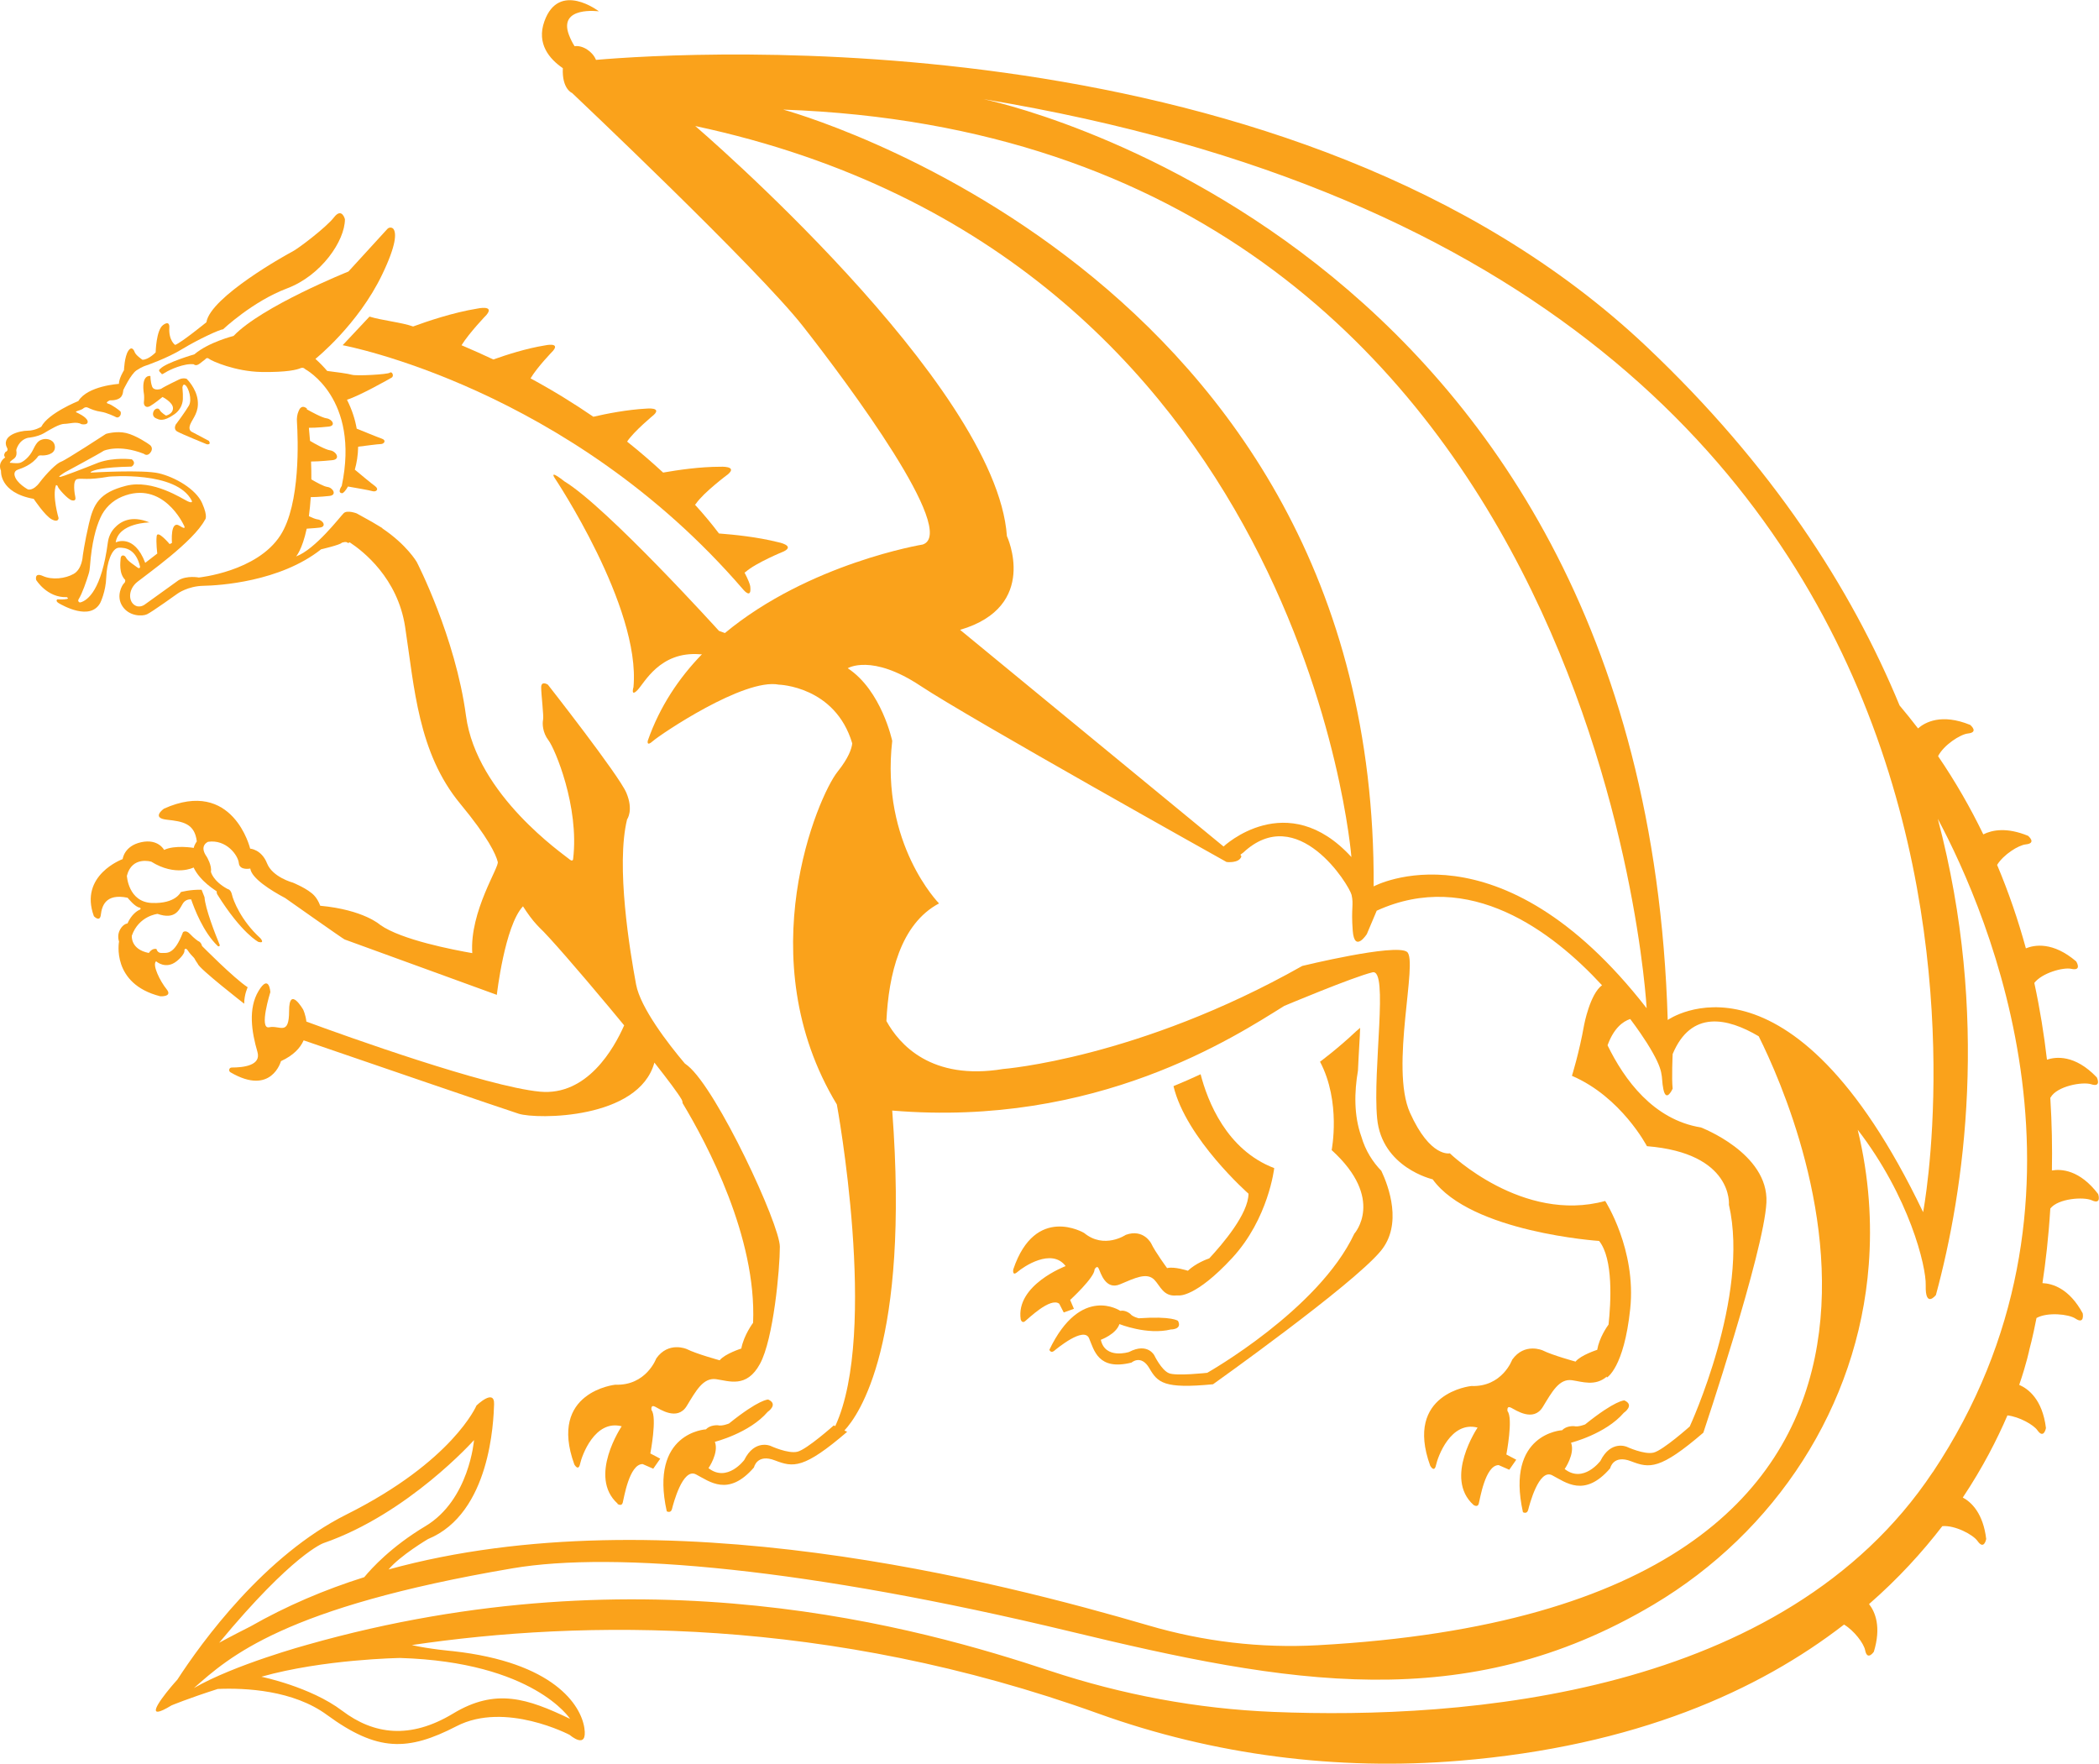<?xml version="1.0" encoding="UTF-8"?>
<svg id="Layer_2" data-name="Layer 2" xmlns="http://www.w3.org/2000/svg" viewBox="0 0 144.4 121.35">
  <defs>
    <style>
      .cls-1 {
        fill: #faa21b;
        stroke-width: 0px;
      }
    </style>
  </defs>
  <g id="Layer_1-2" data-name="Layer 1">
    <g>
      <path class="cls-1" d="m42.48,103.46s.28.2.36-.08c.08-.28.44-2.66,1.37-2.66l.73.32.48-.69-.68-.36s.48-2.5.08-2.98c0,0-.08-.4.24-.24.32.16,1.53,1.01,2.18-.04.64-1.05,1.13-1.97,2.02-1.85.89.12,2.1.64,3.02-1.05.93-1.69,1.37-6.53,1.37-8.06s-4.31-10.8-6.33-12.45c-.07-.06-.14-.11-.21-.16-1.15-1.36-3.05-3.83-3.35-5.43-.43-2.31-1.4-8.17-.62-11.36,0,0,.46-.62-.05-1.83-.51-1.21-5.4-7.44-5.4-7.44,0,0-.46-.3-.46.19s.19,1.99.13,2.23c-.05.24-.05.86.38,1.42.43.56,2.12,4.54,1.69,8.14,0,0,0,.27-.3,0-.3-.27-6.34-4.38-7.07-9.83-.73-5.45-3.39-10.59-3.39-10.59,0,0-.68-1.18-2.38-2.32h.03s-.4-.24-.4-.24c-.2-.12-.41-.25-.64-.37h0s-.74-.41-.74-.41c0,0-.64-.25-.89-.02-.24.23-1.95,2.49-3.28,2.98,0,0,.42-.46.73-1.91.43-.02.86-.07.86-.07.56-.05.26-.53-.12-.57-.14-.02-.36-.11-.59-.22.05-.39.1-.82.13-1.31.52,0,1.27-.08,1.27-.08.56-.05.26-.57-.12-.62-.25-.03-.77-.32-1.11-.52,0-.38,0-.79-.02-1.23.58,0,1.44-.09,1.44-.09.63-.05.29-.62-.13-.68-.31-.04-1.03-.44-1.38-.65-.02-.29-.05-.59-.08-.9.51.01,1.34-.08,1.34-.08.56-.05.26-.52-.12-.57-.32-.04-1.11-.48-1.36-.62,0-.02,0-.04,0-.06,0,0-.24-.22-.43-.04-.06.05-.1.14-.14.23-.1.23-.13.49-.11.74.07,1.14.26,5.63-1.14,7.8-1.61,2.5-5.61,2.9-5.61,2.9,0,0-.81-.16-1.4.19l-2.28,1.64s-.39.34-.78.04c-.39-.3-.39-1.07.23-1.57.62-.5,3.86-2.77,4.65-4.27,0,0,.24-.16-.19-1.14-.43-.98-1.88-1.8-2.98-2.06-1.1-.26-4.62-.05-4.62-.05,0,0-.18,0,0-.08.18-.08.66-.29,2.74-.33,0,0,.37-.21.02-.5,0,0-1.19-.16-2.28.22,0,0-1.5.6-2.35.9-.85.3.05-.24.05-.24,0,0,2.32-1.25,2.65-1.47,0,0,1.02-.47,2.76.21,0,0,.21.2.43-.06.22-.26.09-.47-.02-.55-.11-.09-.95-.66-1.63-.82-.68-.16-1.39.06-1.39.06,0,0-2.77,1.81-3.08,1.91-.31.1-1.02.82-1.48,1.43-.45.61-.81.48-.81.48,0,0-.79-.43-.91-.95,0,0-.1-.3.22-.41.32-.11.97-.34,1.38-.9,0,0,.03-.1.24-.08.22.02.92-.04.93-.55,0-.51-.5-.62-.77-.57-.27.06-.45.13-.72.7s-.71.87-.91.93c-.2.06-.64,0-.64,0,0,0-.15.03.02-.13.16-.16.46-.2.36-.75,0,0,.14-.67.8-.84,0,0,.63-.05,1.09-.31.45-.27,1.08-.65,1.42-.65s.83-.18,1.17.02c0,0,.48.1.43-.2-.05-.3-.77-.61-.77-.61,0,0-.09-.03.02-.08.11-.05.34-.09.46-.2,0,0,.14-.13.32-.04.18.09.52.23.9.28.37.05.97.34.97.34,0,0,.14.11.27,0,.13-.1.14-.3.08-.37-.06-.07-.58-.46-.84-.53-.26-.07.12-.23.12-.23,0,0,.4.03.66-.14.26-.16.26-.56.26-.56,0,0,.51-1.09.91-1.36.39-.26.65-.33.65-.33,0,0,1.45-.49,2.52-1.15,1.07-.65,2.58-1.35,2.78-1.34,0,0,2.04-1.93,4.41-2.82,2.36-.89,3.98-3.28,3.98-4.76,0,0-.21-.83-.75-.13-.54.7-2.5,2.18-2.87,2.36-.38.19-5.64,3.12-5.91,4.86,0,0-1.72,1.4-2.15,1.56,0,0-.46-.3-.4-1.21,0,0,.05-.51-.43-.16-.48.35-.51,1.88-.51,1.88,0,0-.48.51-.91.51,0,0-.48-.32-.54-.54,0,0-.16-.48-.43-.08-.27.4-.3,1.34-.3,1.34,0,0-.35.56-.35.94,0,0-2.15.13-2.79,1.18,0,0-2.07.83-2.55,1.77,0,0-.43.27-.94.27S0,29.94.51,30.86c0,0,.06.16-.13.23,0,0-.19.21-.02.38,0,0-.55.32-.29.92,0,0-.14,1.5,2.25,1.93,0,0,.77,1.16,1.24,1.41.47.25.47-.09.47-.09,0,0-.45-1.51-.18-2.26,0,0,.1-.03.13.1.03.13.68.87.96.94.27.07.27-.12.24-.24-.03-.12-.22-1.14.13-1.22.35-.08.66.1,2.19-.17,0,0,4.64-.41,5.69,1.65,0,0,.11.22-.27.05-.38-.17-2.4-1.54-4.25-1.07-1.85.47-2.24,1.27-2.55,2.6-.31,1.33-.43,2.25-.43,2.25,0,0-.04.88-.62,1.21-.58.33-1.48.43-2.11.15-.62-.28-.47.27-.47.27,0,0,.75,1.23,2.1,1.18,0,0,.19.09,0,.13-.2.04-.55.03-.61.02-.06-.01-.19.12.07.27.26.15,2.16,1.24,2.85-.03,0,0,.38-.77.41-1.75.03-.99.38-2.01.86-2.04.47-.02,1.19.1,1.47,1.32,0,0-.02.17-.2.03-.18-.14-.65-.43-.76-.65-.1-.22-.36-.24-.38.03-.02.27-.13,1.04.31,1.48,0,0,.04.14-.08.24-.12.1-.57.87-.11,1.57.46.71,1.37.71,1.69.56.32-.14,2.1-1.42,2.1-1.42,0,0,.71-.52,1.78-.54,1.08-.02,5.27-.27,8.1-2.51,0,0,1.33-.31,1.42-.45,0,0,.32-.13.43.02l.12-.05c.93.61,3.3,2.47,3.81,5.81.64,4.19.89,8.66,3.79,12.17,1.93,2.33,2.45,3.48,2.58,3.99.16.31-1.94,3.4-1.75,6.29-1.31-.23-4.87-.91-6.33-1.94,0,0-1.13-1.04-4.13-1.32-.11-.3-.26-.54-.41-.7-.43-.47-1.47-.89-1.47-.89,0,0-1.4-.37-1.78-1.33-.38-.96-1.16-1.01-1.16-1.01,0,0-1.17-4.88-5.93-2.75,0,0-.91.64.19.76s1.92.25,2.07,1.49c0,0-.17.23-.21.45,0,0-1.3-.22-2.04.14,0,0-.4-.79-1.58-.53-1.18.26-1.27,1.16-1.27,1.16,0,0-3.02,1.1-1.98,3.93,0,0,.42.45.48-.11.07-.56.3-1.48,1.84-1.16,0,0,.53.67.85.68,0,0,.12.09-.03.15-.15.06-.56.32-.83.94,0,0-.28.01-.51.42-.23.41-.07.82-.07.82,0,0-.56,2.91,2.84,3.77,0,0,.87.05.43-.49-.44-.54-1.01-1.68-.72-1.92,0,0,.65.6,1.41,0,0,0,.6-.46.54-.79,0,0,.08-.19.24.06.1.16.29.37.43.51.07.13.15.26.25.4.09.33,3.19,2.74,3.19,2.74,0-.64.24-1.13.24-1.13-.97-.64-3.14-2.84-3.14-2.84-.07-.29-.27-.34-.27-.34,0,0-.27-.18-.56-.49-.29-.31-.48-.12-.48-.12-.61,1.61-1.13,1.41-1.45,1.43-.32.02-.37-.27-.37-.27-.31-.09-.53.27-.53.27-1.28-.25-1.17-1.19-1.17-1.19.48-1.37,1.77-1.5,1.77-1.5,1.21.42,1.48-.27,1.72-.68.17-.3.45-.33.59-.32.21.61.83,2.26,1.83,3.21.06.06.17,0,.13-.09-.3-.72-.99-2.49-1.04-3.27l-.2-.51c-.8-.02-1.43.16-1.43.16,0,0-.35.81-1.98.75-1.64-.06-1.73-1.87-1.73-1.87.35-1.38,1.68-.97,1.68-.97,1.67,1.04,2.91.4,2.91.4.46.97,1.54,1.59,1.59,1.64.01.02-.02.12.04.21,1.68,2.69,2.83,3.27,2.83,3.27.48.12.13-.26.13-.26-1.34-1.22-1.87-2.62-1.95-2.99-.08-.37-.3-.39-.3-.39-1.03-.56-1.15-1.19-1.15-1.19.08-.42-.28-1.02-.28-1.02-.57-.79.09-1.04.09-1.04,1.25-.18,2.06.93,2.11,1.46.05.54.79.38.79.38.08.67,1.42,1.51,2.4,2.03,0,0,4.04,2.85,4.09,2.85l10.47,3.81s.54-4.75,1.8-6.09c.32.5.65.95.95,1.27.06.07.13.14.19.2.6.55,2.7,2.97,4.81,5.5.34.41.68.82,1.01,1.22-.7,1.59-2.55,4.87-5.8,4.56-3.67-.35-13.38-3.83-16.06-4.82-.06-.49-.22-.82-.22-.82,0,0-.97-1.69-.97.08s-.64.97-1.37,1.13c-.73.16.08-2.42.08-2.42,0,0-.08-1.29-.81-.08-.73,1.21-.48,2.82-.08,4.19.28.94-.96,1.08-1.77,1.08-.18,0-.24.24-.08.33,2.82,1.65,3.47-.77,3.47-.77.87-.4,1.33-.91,1.56-1.43,3.63,1.25,14.03,4.81,14.8,5.05,1.24.39,8.26.4,9.33-3.52.92,1.17,1.63,2.11,1.88,2.55.04.07.06.15.06.24,1.69,2.81,5.1,9.22,4.85,15.11,0,0-.64.85-.81,1.77,0,0-1.13.36-1.49.81,0,0-1.61-.44-2.26-.77,0,0-1.25-.56-2.1.64,0,0-.69,1.89-2.82,1.81,0,0-4.63.48-2.82,5.48,0,0,.28.52.4-.04.12-.56,1.01-3.06,2.86-2.58,0,0-2.34,3.47-.28,5.32ZM7.96,37.31c.2-1.35,2.32-1.37,2.32-1.37-1.25-.52-2-.06-2.41.39-.25.27-.4.62-.45.98-.43,3.27-1.38,3.99-1.88,4.13-.11.03-.2-.1-.14-.2.27-.43.55-1.28.69-1.73.06-.19.09-.38.1-.57.12-1.61.41-2.65.71-3.31.29-.66.82-1.18,1.49-1.46,2.82-1.17,4.24,1.93,4.24,1.93,0,0,.27.43-.26.08-.68-.45-.54,1.17-.54,1.17l-.16.08s-.83-.99-.89-.56c-.06.42.04,1.21.04,1.21l-.83.64c-.77-2.04-2.02-1.41-2.02-1.41Z"/>
      <path class="cls-1" d="m12.12,29.16s-.24.35.08.53c.32.18,2.02.87,2.02.87,0,0,.34.07.15-.23l-1.15-.61s-.31-.1-.13-.53c.18-.43.61-.83.51-1.66-.1-.84-.76-1.47-.76-1.47,0,0-.23-.09-.51.04,0,0-1.01.48-1.25.65,0,0-.5.18-.62-.17-.12-.35-.11-.71-.11-.71,0,0-.68-.17-.44,1.3,0,0,.02.25-.01.48-.03.23.13.45.42.29.29-.16.86-.63.86-.63,0,0,.72.36.72.77s-.48.51-.48.51c0,0-.34-.2-.43-.38s-.33-.11-.42.08c-.09.19-.05.4.17.49.19.08.47.28,1.27-.29.34-.24.55-.62.57-1.03.01-.21,0-.47-.03-.81,0,0,.03-.31.22-.14.19.17.47.97.22,1.4-.25.43-.87,1.26-.87,1.26Z"/>
      <path class="cls-1" d="m23.58,23.75s15.57,2.88,27.56,16.82c0,0,.59.71.47-.25-.02-.13-.14-.45-.39-.93.02-.01.05-.03.07-.04.7-.63,2.64-1.42,2.64-1.42.79-.4-.4-.63-.4-.63-1.43-.36-3.03-.52-4.07-.6-.46-.61-1.01-1.28-1.65-1.98.03-.02.05-.04.07-.07.53-.78,2.21-2.03,2.21-2.03.67-.58-.54-.51-.54-.51-1.4,0-2.9.22-3.93.4-.75-.69-1.57-1.41-2.48-2.13.48-.72,1.84-1.84,1.84-1.84.57-.54-.51-.43-.51-.43-1.32.07-2.75.35-3.65.56-1.3-.89-2.73-1.78-4.32-2.64.45-.77,1.55-1.9,1.55-1.9.5-.6-.55-.37-.55-.37-1.31.21-2.69.66-3.56.97-.7-.33-1.44-.66-2.19-.98.55-.88,1.72-2.09,1.72-2.09.58-.7-.64-.43-.64-.43-1.67.27-3.46.88-4.41,1.23-.77-.28-2.17-.42-3-.68l-1.85,1.97Z"/>
      <path class="cls-1" d="m13.39,24.37s-1.95.57-2.35.99c0,0-.14.08-.08.18.07.1.16.17.16.17,0,0-.04.11.25-.08.29-.19,1.3-.65,1.96-.57,0,0,.14.16.4-.04.26-.2.39-.3.39-.3,0,0,.1-.17.27-.03.18.15,1.81.87,3.59.9,1.77.03,2.47-.16,2.69-.26.21-.09.33.07.33.07,0,0,3.78,2,2.51,8.03,0,0-.34.48.03.5.07,0,.23-.16.4-.46.4.07,1.5.26,1.69.32.23.07.48-.12.17-.35-.24-.17-1.04-.84-1.39-1.13.13-.45.22-.99.23-1.58.48-.06,1.37-.18,1.55-.18.24,0,.42-.26.06-.38-.29-.1-1.31-.52-1.71-.68-.11-.63-.32-1.3-.67-1.99.85-.26,2.9-1.42,3.07-1.52.2-.12.02-.46-.12-.34-.14.12-2.32.24-2.62.14-.22-.07-1.17-.2-1.69-.26-.24-.28-.51-.56-.81-.83,0,0,2.93-2.34,4.59-5.8,1-2.08.97-2.84.79-3.12-.1-.15-.32-.15-.44-.01l-2.67,2.92s-5.96,2.39-7.9,4.43c0,0-1.72.43-2.69,1.26Z"/>
      <path class="cls-1" d="m141.16,80.54c.03-1.58,0-3.26-.11-5.02,0,0,.01-.02.02-.02.43-.78,2.19-1.1,2.79-.91.74.24.39-.47.39-.47-1.51-1.59-2.84-1.42-3.43-1.22-.2-1.72-.48-3.48-.87-5.28.53-.69,1.99-1.09,2.54-.97.77.17.34-.51.34-.51-1.6-1.37-2.87-1.14-3.46-.9-.52-1.9-1.17-3.82-1.98-5.74.44-.71,1.47-1.36,1.97-1.41.78-.08.16-.59.16-.59-1.46-.6-2.46-.41-3.08-.1-.88-1.82-1.91-3.62-3.11-5.38.38-.76,1.52-1.5,2.05-1.56.78-.08.16-.59.16-.59-1.98-.81-3.11-.18-3.59.24-.41-.53-.83-1.06-1.27-1.58-3.35-8.11-8.81-16.55-17.39-24.67C89.06.93,47.23,3.58,41,4.12c-.21-.55-.91-1.03-1.47-.94-.15-.23-.28-.49-.39-.78-.75-2,2.06-1.62,2.06-1.62,0,0-2.75-2.12-3.75.69-.55,1.54.35,2.59,1.27,3.22-.07,1.44.64,1.71.64,1.71,0,0,12.79,12.09,15.9,16.07,3.12,3.98,10.69,14.16,8.22,14.99,0,0-7.81,1.28-13.61,6.09l-.41-.15s-7.71-8.52-10.64-10.29c0,0-1.04-.84-.67-.24,0,0,5.94,8.87,5.43,14.4,0,0-.21.7.27.21.48-.48,1.53-2.69,4.3-2.47.05,0,.09,0,.14,0-1.58,1.63-2.9,3.59-3.72,5.93,0,0-.13.47.36.03.5-.44,6.26-4.34,8.65-3.87,0,0,3.88.1,5.05,4.04-.04.37-.25,1-1.01,1.95-1.34,1.67-6.13,12.84-.05,22.89,0,0,2.89,15.65-.11,22.13l-.1-.05s-1.85,1.65-2.5,1.81c-.64.16-1.85-.4-1.85-.4,0,0-1.09-.48-1.81.97,0,0-1.17,1.57-2.46.56,0,0,.73-1.05.44-1.81,0,0,2.38-.6,3.63-2.06,0,0,.77-.52.04-.85,0,0-.6-.04-2.7,1.65,0,0-.48.2-.77.12,0,0-.52-.04-.81.28,0,0-3.91.2-2.7,5.64,0,0,.28.16.36-.16.08-.32.73-2.86,1.65-2.38.93.48,2.22,1.57,3.99-.48,0,0,.2-.97,1.45-.48,1.25.48,1.97.6,4.96-1.97l-.19-.09c.99-1.05,4.5-5.98,3.29-22.01,14.08,1.18,23.59-5.1,26.97-7.2,0,0,4.73-1.99,6.07-2.31,1.13-.27,0,6.66.32,10.05.32,3.39,3.82,4.19,3.82,4.19,2.63,3.65,11.45,4.24,11.45,4.24.99,1.23.81,4.25.65,5.75-.11.15-.64.91-.78,1.74,0,0-1.13.36-1.49.81,0,0-1.61-.44-2.26-.77,0,0-1.25-.56-2.1.64,0,0-.68,1.89-2.82,1.81,0,0-4.63.48-2.82,5.48,0,0,.28.52.4-.04.12-.56,1.01-3.06,2.86-2.58,0,0-2.34,3.47-.28,5.32,0,0,.28.2.36-.08.08-.28.44-2.66,1.37-2.66l.73.32.48-.69-.68-.36s.48-2.5.08-2.98c0,0-.08-.4.24-.24s1.53,1.01,2.18-.04c.64-1.05,1.13-1.97,2.01-1.85.7.1,1.6.44,2.4-.25v.07s1.18-.64,1.61-4.73c.43-4.08-1.72-7.42-1.72-7.42-5.7,1.56-10.69-3.28-10.69-3.28,0,0-1.34.32-2.74-2.79-1.4-3.12.59-10.48-.21-11.07-.81-.59-7.2.97-7.2.97-11.28,6.37-20.58,7.09-20.58,7.09-4.95.82-7.15-1.7-8.03-3.3.15-3.18.96-6.68,3.62-8.09,0,0-4.03-4.08-3.22-11.18,0,0-.73-3.47-3.06-5,0,0,1.64-1.02,5,1.21,3.36,2.23,21.06,12.12,21.06,12.12,0,0,.86.11,1.02-.38,0-.02-.02-.06-.07-.12l.19-.14c3.75-3.51,7.29,2.22,7.46,2.9.16.69-.04.89.08,2.46.12,1.57.97.24.97.24l.68-1.61c6.37-2.91,12.09,1.43,15.5,5.13-.83.6-1.23,2.72-1.23,2.72-.34,1.92-.84,3.51-.84,3.51,3.39,1.45,5.16,4.84,5.16,4.84,5.96.48,5.64,4.03,5.64,4.03,1.45,6.29-2.69,15.24-2.69,15.24l.45.21-.34-.16-.1-.05s-1.85,1.65-2.5,1.81c-.64.16-1.85-.4-1.85-.4,0,0-1.09-.48-1.81.97,0,0-1.17,1.57-2.46.56,0,0,.73-1.05.44-1.81,0,0,2.38-.6,3.63-2.06,0,0,.77-.52.04-.85,0,0-.6-.04-2.7,1.65,0,0-.48.2-.77.12,0,0-.52-.04-.81.28,0,0-3.91.2-2.7,5.64,0,0,.28.16.36-.16.08-.32.73-2.86,1.65-2.38.93.48,2.22,1.57,3.99-.48,0,0,.2-.97,1.45-.48,1.25.48,1.97.6,4.96-1.97,0,0,4.18-12.46,4.34-15.84.16-3.39-4.51-5.16-4.51-5.16-3.26-.53-5.26-3.27-6.42-5.65.43-1.18,1.05-1.64,1.56-1.81.55.73.94,1.32,1.15,1.65,1.29,2.06.93,2.22,1.13,3.18.2.97.64-.04.64-.04-.08-.69,0-2.38,0-2.38,1.27-3.04,3.76-2.5,5.92-1.22,2.87,5.74,17.52,39.26-30.32,41.89-3.94.22-7.88-.25-11.66-1.36-10.1-2.95-33.36-9.06-52.28-3.85.8-.96,2.71-2.09,2.71-2.09,4.31-1.77,4.51-8.14,4.55-9.27.04-1.13-1.21.08-1.21.08,0,0-1.61,3.83-8.95,7.5-5.64,2.82-9.95,8.77-11.63,11.36-.14.16-.28.31-.42.48-.91,1.09-1.85,2.43.02,1.29,0,0,1.12-.47,3.18-1.13,1.91-.08,5.2.08,7.52,1.79,3.47,2.54,5.56,2.5,8.91.77,3.35-1.73,7.78.6,7.78.6,0,0,1.25,1.09,1.01-.48-.24-1.57-2.1-4.51-9.03-5.28,0,0-1.63-.14-2.84-.42,11.69-1.73,28.56-2.01,47.25,4.72,7.93,2.85,16.4,3.93,24.79,3.24,12.16-1,20.62-4.83,26.49-9.37.7.42,1.36,1.3,1.45,1.76.15.77.6.11.6.11.52-1.7.1-2.73-.33-3.28,2.02-1.76,3.67-3.58,5.04-5.36.86-.08,2.12.58,2.43,1.03.45.64.59-.15.59-.15-.21-1.75-1-2.52-1.61-2.85,1.38-2.07,2.37-4.02,3.07-5.65.81.09,1.79.64,2.06,1.02.45.64.59-.15.59-.15-.24-1.98-1.23-2.71-1.84-2.97.52-1.51.7-2.43.7-2.43,0,0,.22-.78.49-2.17.75-.42,2.22-.27,2.68.04.65.43.5-.36.5-.36-.93-1.72-2.09-2.05-2.77-2.08.22-1.44.42-3.17.54-5.13.54-.7,2.29-.82,2.85-.57.71.33.44-.43.44-.43-1.27-1.67-2.54-1.73-3.18-1.62Zm-56.98-22.3l-18.13-14.91c5.48-1.61,3.22-6.45,3.22-6.45-.73-10.48-21.44-28.21-21.44-28.21,41.91,8.95,45.14,50.29,45.14,50.29-4.43-4.84-8.79-.73-8.79-.73Zm10.32,2.74c.24-42.45-40.62-53.44-40.62-53.44,56.18,2.01,59.4,61.82,59.4,61.82-10.16-13.06-18.78-8.38-18.78-8.38Zm20.23,9.19c-1.61-54.16-47.07-63.35-47.07-63.35,76.89,12.73,64.64,76.57,64.64,76.57-9.19-19.18-17.57-13.22-17.57-13.22ZM22.25,106.16c5.84-2.02,10.36-7.09,10.36-7.09,0,0-.32,4.11-3.34,5.92-2.34,1.4-3.71,2.9-4.21,3.51-2.73.86-5.36,1.98-7.83,3.39-1.29.65-2.15,1.12-2.15,1.12,5.08-6.13,7.17-6.85,7.17-6.85Zm16.97,12.09c-2.94-1.41-5.12-2.14-8.06-.36-2.94,1.77-5.44,1.45-7.62-.2-2.18-1.65-5.56-2.34-5.56-2.34,4.27-1.21,9.55-1.29,9.55-1.29,9.19.28,11.69,4.19,11.69,4.19Zm93.74-16.97c-10.24,15.37-32.21,17.03-45.36,16.49-5.23-.21-10.4-1.18-15.38-2.83-8.9-2.95-27.85-8.38-51.08-1.79,0,0-5,1.36-7.8,2.98,2.42-2.13,6.15-5.56,21.93-8.24,7.01-1.19,20.31,0,38.37,4.35,14.88,3.59,27.14,5.86,40.11-1.85,8.39-4.99,14.07-13.64,14.81-23.37.22-2.87.04-6-.76-9.3,3.55,4.61,4.72,9.4,4.68,10.71-.04,1.61.7.66.7.66,1.95-7.18,3.72-19.19.13-32.76,3.51,6.58,12.05,26.36-.35,44.96Z"/>
      <path class="cls-1" d="m82.6,73.9c-.59.28-1.22.55-1.87.82.86,3.61,5.16,7.4,5.16,7.4-.01,1.39-1.78,3.46-2.7,4.45-.15.05-.92.33-1.47.85,0,0-.95-.31-1.43-.18,0,0-.83-1.13-1.09-1.69,0,0-.52-1.04-1.75-.6,0,0-1.49,1.01-2.87-.13,0,0-3.35-2-4.87,2.5,0,0-.1.52.29.18.39-.34,2.34-1.68,3.31-.4,0,0-3.45,1.3-3.09,3.67,0,0,.08.29.29.13.21-.16,1.75-1.68,2.36-1.21l.31.6.7-.25-.26-.61s1.69-1.55,1.68-2.1c0,0,.17-.33.29-.05.13.28.47,1.5,1.47,1.07,1-.42,1.83-.84,2.35-.31.41.42.62,1.17,1.53,1.08h.17s1.14.14,3.65-2.57c2.51-2.71,2.9-6.19,2.9-6.19-3.28-1.25-4.59-4.61-5.07-6.48Z"/>
      <path class="cls-1" d="m83.07,94.44s-2.14.24-2.65.03c-.52-.21-1.01-1.23-1.01-1.23,0,0-.46-.9-1.74-.23,0,0-1.64.53-1.94-.84,0,0,1.05-.38,1.28-1.08,0,0,1.91.77,3.54.37,0,0,.8.01.49-.59,0,0-.38-.34-2.7-.18,0,0-.43-.1-.58-.3,0,0-.33-.29-.69-.21,0,0-2.71-1.84-4.88,2.68,0,0,.1.26.33.07.23-.19,2.04-1.68,2.4-.87.35.82.62,2.25,2.92,1.68,0,0,.66-.59,1.23.39s.99,1.43,4.38,1.1c0,0,9.58-6.81,11.53-9.16,1.53-1.83.55-4.46.05-5.52-.58-.6-1.09-1.37-1.38-2.37-.52-1.45-.48-3.07-.23-4.53.03-.63.06-1.26.1-1.9.02-.33.04-.68.05-1.04-.17.14-.28.24-.28.24-1.27,1.2-2.48,2.09-2.48,2.09,1.46,2.76.8,6.08.8,6.08,3.71,3.37,1.56,5.75,1.56,5.75-2.46,5.24-10.1,9.56-10.1,9.56Z"/>
    </g>
  </g>
</svg>